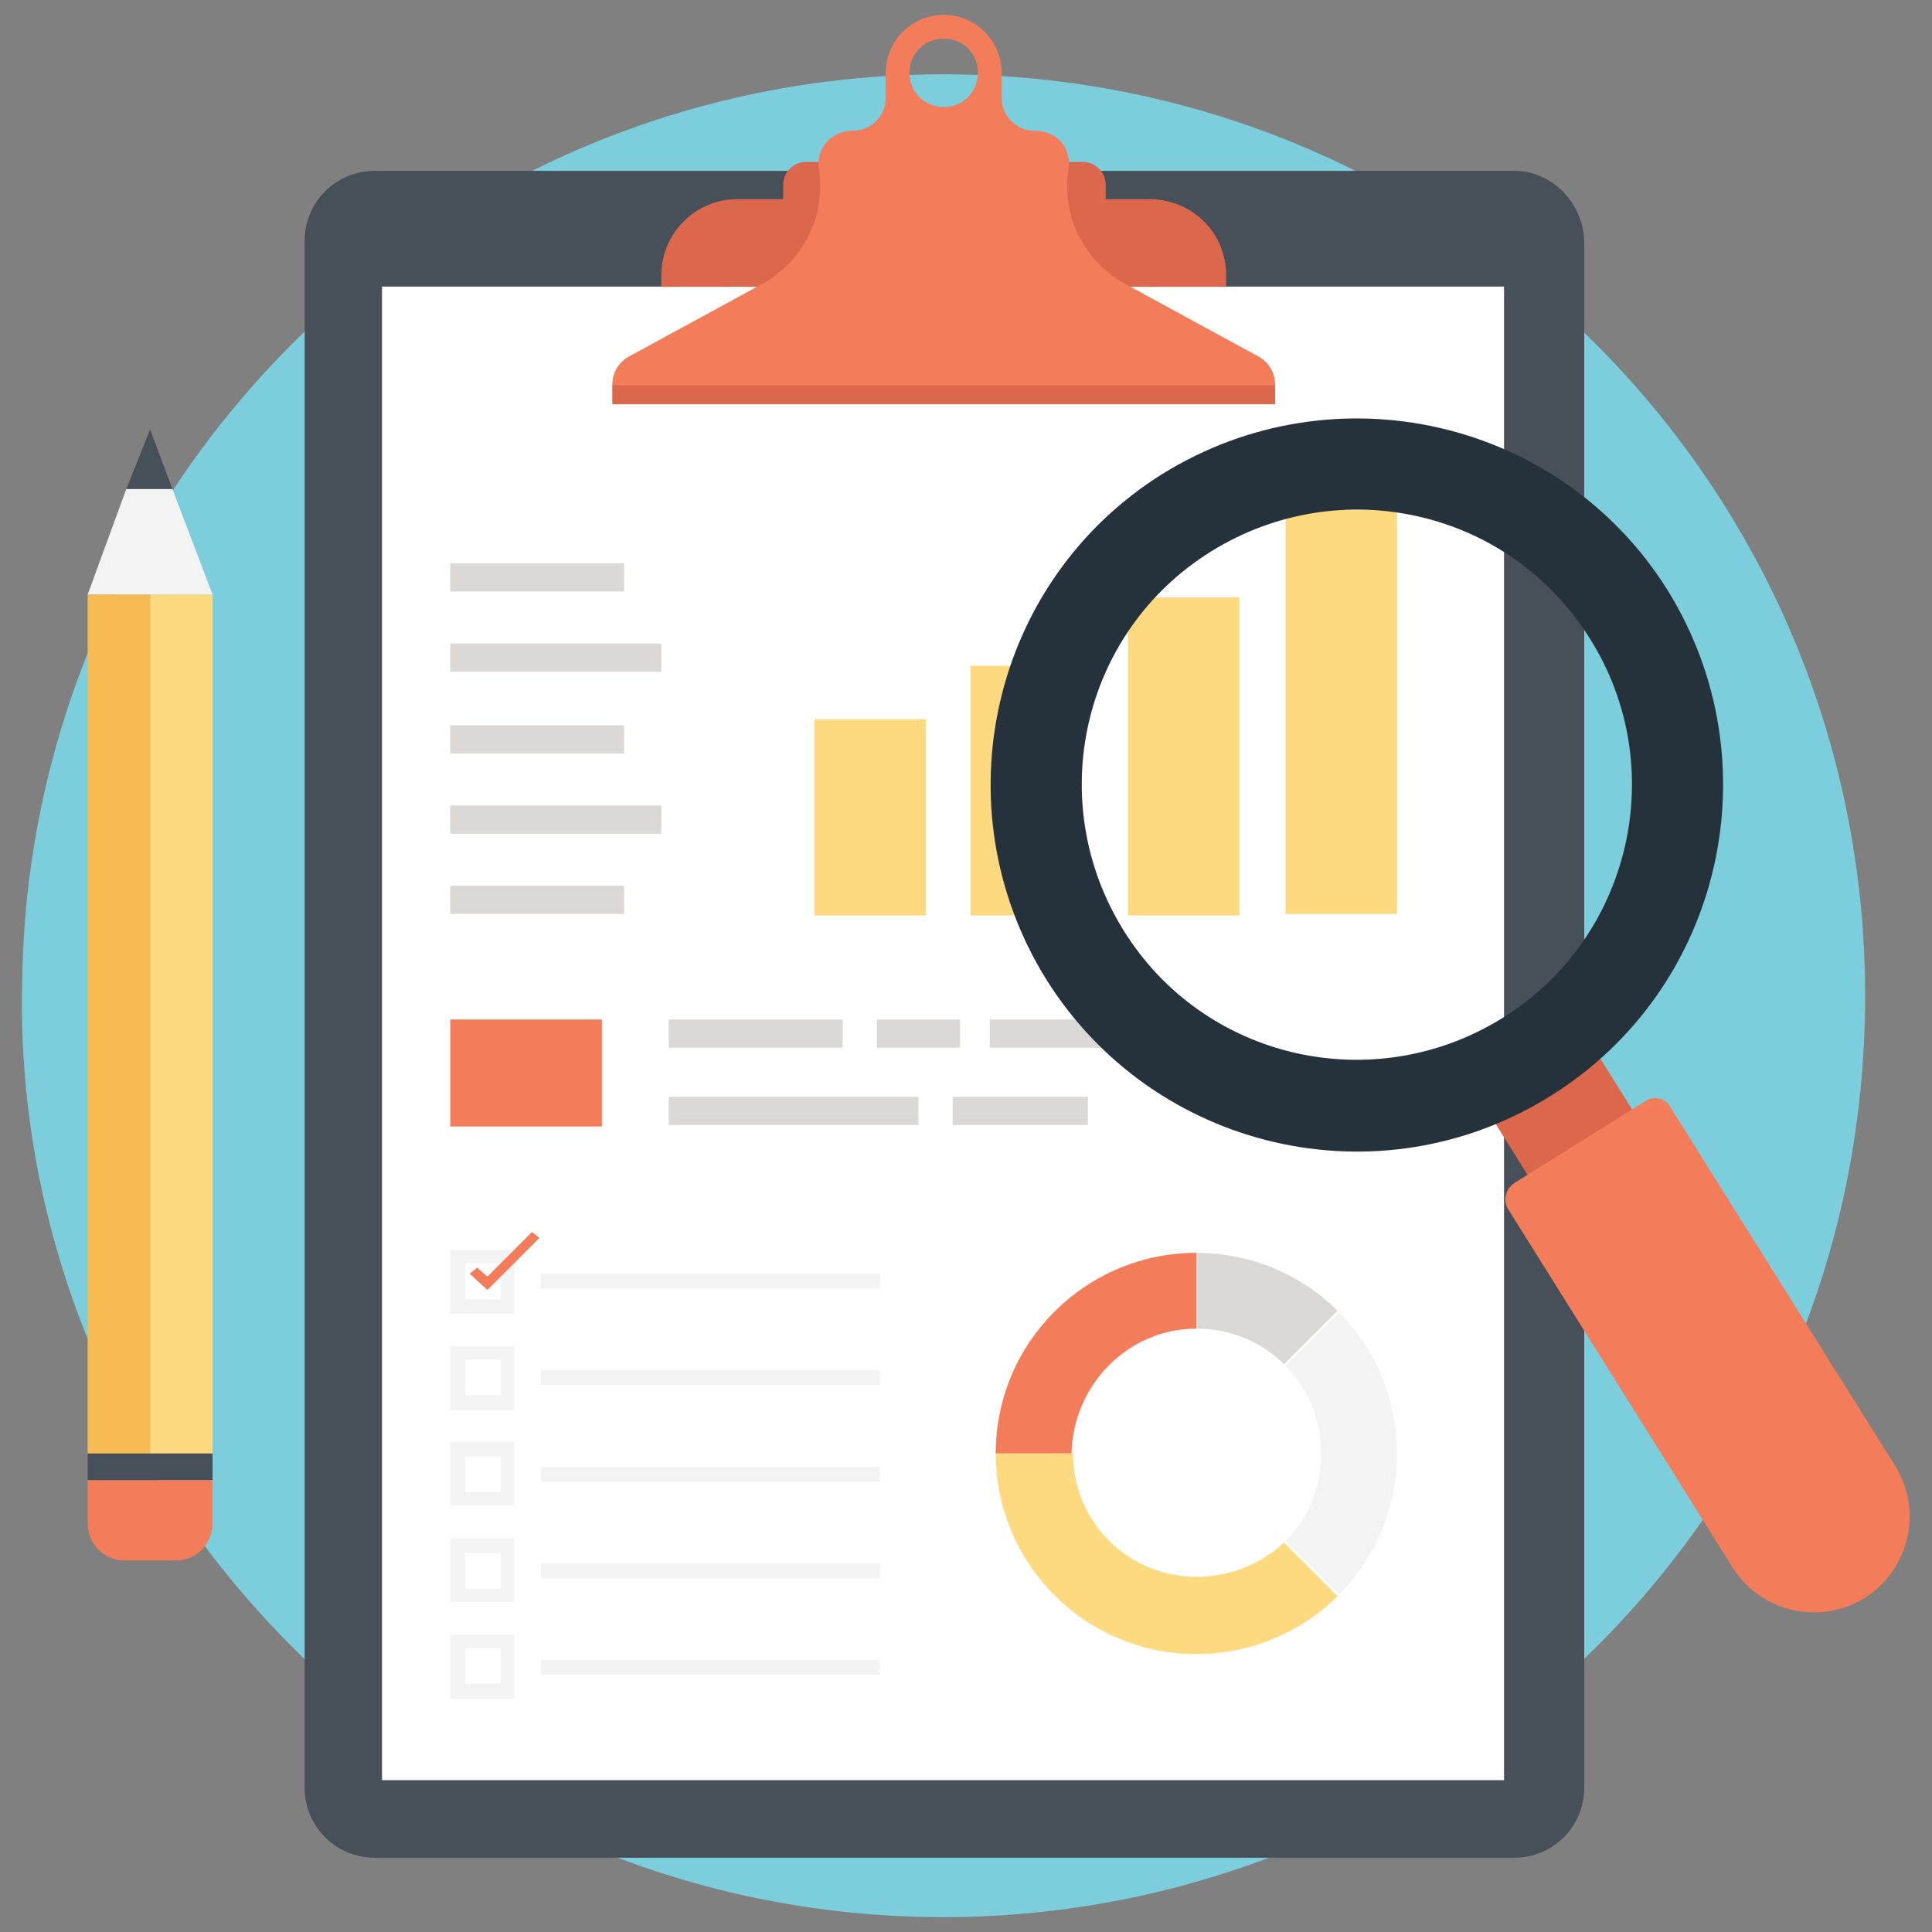 <?xml version="1.0" ?><svg id="Layer_1" style="enable-background:new 0 0 130 130;" version="1.1" viewBox="0 0 130 130" xml:space="preserve" xmlns="http://www.w3.org/2000/svg" xmlns:xlink="http://www.w3.org/1999/xlink"><rect x="0" y="0" width="130" height="130" fill="#808080" stroke="none"/><style type="text/css">
	.st0{fill:#FDDA7F;}
	.st1{fill:#474F59;}
	.st2{fill:#F3F3F3;}
	.st3{fill:#7DCEDC;}
	.st4{fill:#FFFFFF;}
	.st5{fill:#F37C5A;}
	.st6{fill:#55C5CA;}
	.st7{fill:#DB674C;}
	.st8{fill:#F6BB53;}
	.st9{fill:#DAD9D8;}
	.st10{fill:#25313B;}
	.st11{fill:#F4CF7A;}
	.st12{fill:#BBBBBB;}
	.st13{fill:#1B262E;}
	.st14{fill:#CDCCCC;}
	.st15{fill:#43B7B6;}
	.st16{fill:#F2CB75;}
	.st17{fill:#ECAE48;}
	.st18{fill:#C7C6C6;}
	.st19{fill:#192128;}
	.st20{fill:#3C444D;}
	.st21{fill:#E6A741;}
	.st22{fill:#E5E5E5;}
	.st23{fill:#231F20;}
	.st24{fill:#C6C4C3;}
	.st25{fill:#3B424A;}
	.st26{fill:none;}
	.st27{fill:#C2543E;}
	.st28{fill:#C65942;}
	.st29{fill:#F7F8F8;}
	.st30{fill:#EAAE48;}
	.st31{fill:#1F2A31;}
	.st32{fill:#E87155;}
	.st33{fill:#CE5F49;}
</style><g><g><g><g><path class="st3" d="M125.5,67c0,35.5-28.9,62-62,62c-35.4,0-63-29.6-62-63.3C2.1,32.5,29.3,5,63.5,5      C97.8,5,125.5,32.7,125.5,67z"/></g></g></g><g><g><path class="st1" d="M101.9,11.5H25.2c-2.6,0-4.7,2.1-4.7,4.7v104.1c0,2.6,2.1,4.7,4.7,4.7h76.7c2.6,0,4.7-2.1,4.7-4.7V16.2     C106.5,13.6,104.4,11.5,101.9,11.5z"/></g></g><g><g><rect class="st4" height="75.5" transform="matrix(-1.836970e-016 1 -1 -1.836970e-016 133.004 5.983)" width="100.5" x="13.3" y="31.8"/></g></g><g><g><rect class="st7" height="1.3" width="44.6" x="41.2" y="25.9"/></g></g><g><g><path class="st7" d="M82.5,18.5v0.8H44.5v-0.8c0-2.8,2.3-5.1,5.1-5.1h3.1v-1c0-0.8,0.7-1.5,1.5-1.5h18.7c0.8,0,1.5,0.7,1.5,1.5v1     h3.1C80.3,13.5,82.5,15.7,82.5,18.5z"/></g></g><g><g><path class="st5" d="M84.7,24l-9-4.9c-2.7-1.5-4.3-4.5-3.8-7.7c0.2-1.5-0.8-2.6-2.3-2.6c-1.2,0-2.2-1-2.2-2.2V4.9     c0-2.1-1.7-3.9-3.9-3.9c-2.1,0-3.9,1.7-3.9,3.9v1.7c0,1.2-1,2.2-2.2,2.2c-1.5,0-2.5,1.2-2.3,2.6c0.5,3.2-1.1,6.2-3.8,7.7l-9,4.9     c-0.7,0.4-1.1,1.1-1.1,1.9h44.6C85.8,25.1,85.4,24.4,84.7,24z M63.5,7.2c-1.3,0-2.3-1-2.3-2.3c0-1.3,1-2.3,2.3-2.3     c1.3,0,2.3,1,2.3,2.3C65.8,6.2,64.8,7.2,63.5,7.2z"/></g></g><g><g><rect class="st0" height="27.2" width="7.5" x="86.5" y="34.3"/></g></g><g><g><rect class="st0" height="21.4" width="7.5" x="75.9" y="40.2"/></g></g><g><g><rect class="st0" height="16.8" width="7.5" x="65.3" y="44.8"/></g></g><g><g><rect class="st0" height="13.2" width="7.5" x="54.8" y="48.4"/></g></g><g><g><rect class="st9" height="1.9" width="11.7" x="30.3" y="37.9"/></g></g><g><g><rect class="st9" height="1.9" width="14.2" x="30.3" y="43.3"/></g></g><g><g><rect class="st9" height="1.9" width="11.7" x="30.3" y="48.8"/></g></g><g><g><rect class="st9" height="1.9" width="14.2" x="30.3" y="54.2"/></g></g><g><g><rect class="st9" height="1.9" width="11.7" x="30.3" y="59.6"/></g></g><g><g><g><path class="st9" d="M80.5,89.4c2.3,0,4.4,0.9,5.9,2.4l3.6-3.6c-2.4-2.4-5.8-3.9-9.5-3.9c0,0,0,0,0,0L80.5,89.4      C80.5,89.4,80.5,89.4,80.5,89.4z"/></g></g><g><g><path class="st5" d="M80.5,89.4v-5.1c-7.4,0-13.5,6-13.5,13.5h5.1C72.2,93.2,75.9,89.4,80.5,89.4z"/></g></g><g><g><path class="st2" d="M94,97.8c0-3.7-1.5-7.1-3.9-9.5l-3.6,3.6c1.5,1.5,2.4,3.6,2.4,5.9c0,2.3-0.9,4.4-2.4,5.9l3.6,3.6      C92.5,104.9,94,101.5,94,97.8z"/></g></g><g><g><path class="st0" d="M80.5,106.1c-4.6,0-8.3-3.7-8.3-8.3c0,0,0,0,0,0H67c0,0,0,0,0,0c0,7.4,6,13.5,13.5,13.5      c3.7,0,7.1-1.5,9.5-3.9l-3.6-3.6C84.9,105.2,82.8,106.1,80.5,106.1z"/></g></g></g><g><g><g><rect class="st9" height="1.9" width="11.7" x="45" y="68.6"/></g></g><g><g><rect class="st9" height="1.9" width="16.8" x="45" y="73.8"/></g></g><g><g><rect class="st9" height="1.9" width="9.1" x="64.1" y="73.8"/></g></g><g><g><rect class="st9" height="1.9" width="11.7" x="66.6" y="68.6"/></g></g><g><g><rect class="st9" height="1.9" width="5.6" x="59" y="68.6"/></g></g><g><g><rect class="st5" height="7.2" width="10.2" x="30.3" y="68.6"/></g></g></g><g><g><g><g><path class="st2" d="M34.6,88.4h-4.3v-4.3h4.3V88.4z M31.3,87.4h2.4V85h-2.4V87.4z"/></g></g></g><g><g><g><rect class="st2" height="1" width="22.8" x="36.4" y="85.7"/></g></g></g><g><g><g><path class="st2" d="M34.6,94.9h-4.3v-4.3h4.3V94.9z M31.3,93.9h2.4v-2.4h-2.4V93.9z"/></g></g></g><g><g><g><rect class="st2" height="1" width="22.8" x="36.4" y="92.2"/></g></g></g><g><g><g><path class="st2" d="M34.6,101.3h-4.3V97h4.3V101.3z M31.3,100.4h2.4V98h-2.4V100.4z"/></g></g></g><g><g><g><rect class="st2" height="1" width="22.8" x="36.4" y="98.7"/></g></g></g><g><g><g><path class="st2" d="M34.6,107.8h-4.3v-4.3h4.3V107.8z M31.3,106.9h2.4v-2.4h-2.4V106.9z"/></g></g></g><g><g><g><rect class="st2" height="1" width="22.8" x="36.4" y="105.2"/></g></g></g><g><g><g><path class="st2" d="M34.6,114.3h-4.3V110h4.3V114.3z M31.3,113.3h2.4v-2.4h-2.4V113.3z"/></g></g></g><g><g><g><rect class="st2" height="1" width="22.8" x="36.4" y="111.7"/></g></g></g></g><g><g><g><polygon class="st5" points="32.8,86.8 31.6,85.7 32.1,85.3 32.8,85.9 35.8,82.9 36.3,83.3     "/></g></g></g><g><g><g><rect class="st7" height="7.1" transform="matrix(0.848 -0.53 0.53 0.848 -23.603 67.025)" width="8.3" x="100.8" y="71.1"/></g></g><g><g><path class="st5" d="M110.7,74.1l-8.8,5.5c-0.6,0.4-0.8,1.2-0.4,1.8l15.1,24.1c1.9,3,5.9,3.9,8.9,2c3-1.9,3.9-5.9,2-8.9      l-15.1-24.1C112.1,73.9,111.3,73.7,110.7,74.1z"/></g></g><g><g><path class="st10" d="M78.2,31.9c-11.5,7.2-15,22.4-7.8,34c7.2,11.5,22.4,15.1,34,7.8c11.5-7.2,15-22.4,7.8-34      C105,28.2,89.8,24.7,78.2,31.9z M101.1,68.5c-8.7,5.4-20.1,2.8-25.5-5.9c-5.4-8.7-2.8-20.1,5.9-25.5c8.7-5.4,20.1-2.8,25.5,5.9      C112.4,51.6,109.8,63.1,101.1,68.5z"/></g></g></g><g><g><g><rect class="st8" height="57.9" width="4.2" x="5.9" y="40"/></g></g><g><g><rect class="st0" height="57.9" width="4.2" x="10.1" y="40"/></g></g><g><g><polygon class="st2" points="8.5,32.9 5.9,40 14.3,40 11.6,32.9     "/></g></g><g><g><polygon class="st1" points="10.1,28.9 8.5,32.9 11.6,32.9     "/></g></g><g><g><rect class="st1" height="1.8" width="8.4" x="5.9" y="97.8"/></g></g><g><g><path class="st5" d="M5.9,99.6v2.9c0,1.4,1.1,2.5,2.5,2.5h3.4c1.4,0,2.5-1.1,2.5-2.5v-2.9H5.9z"/></g></g></g></g></svg>